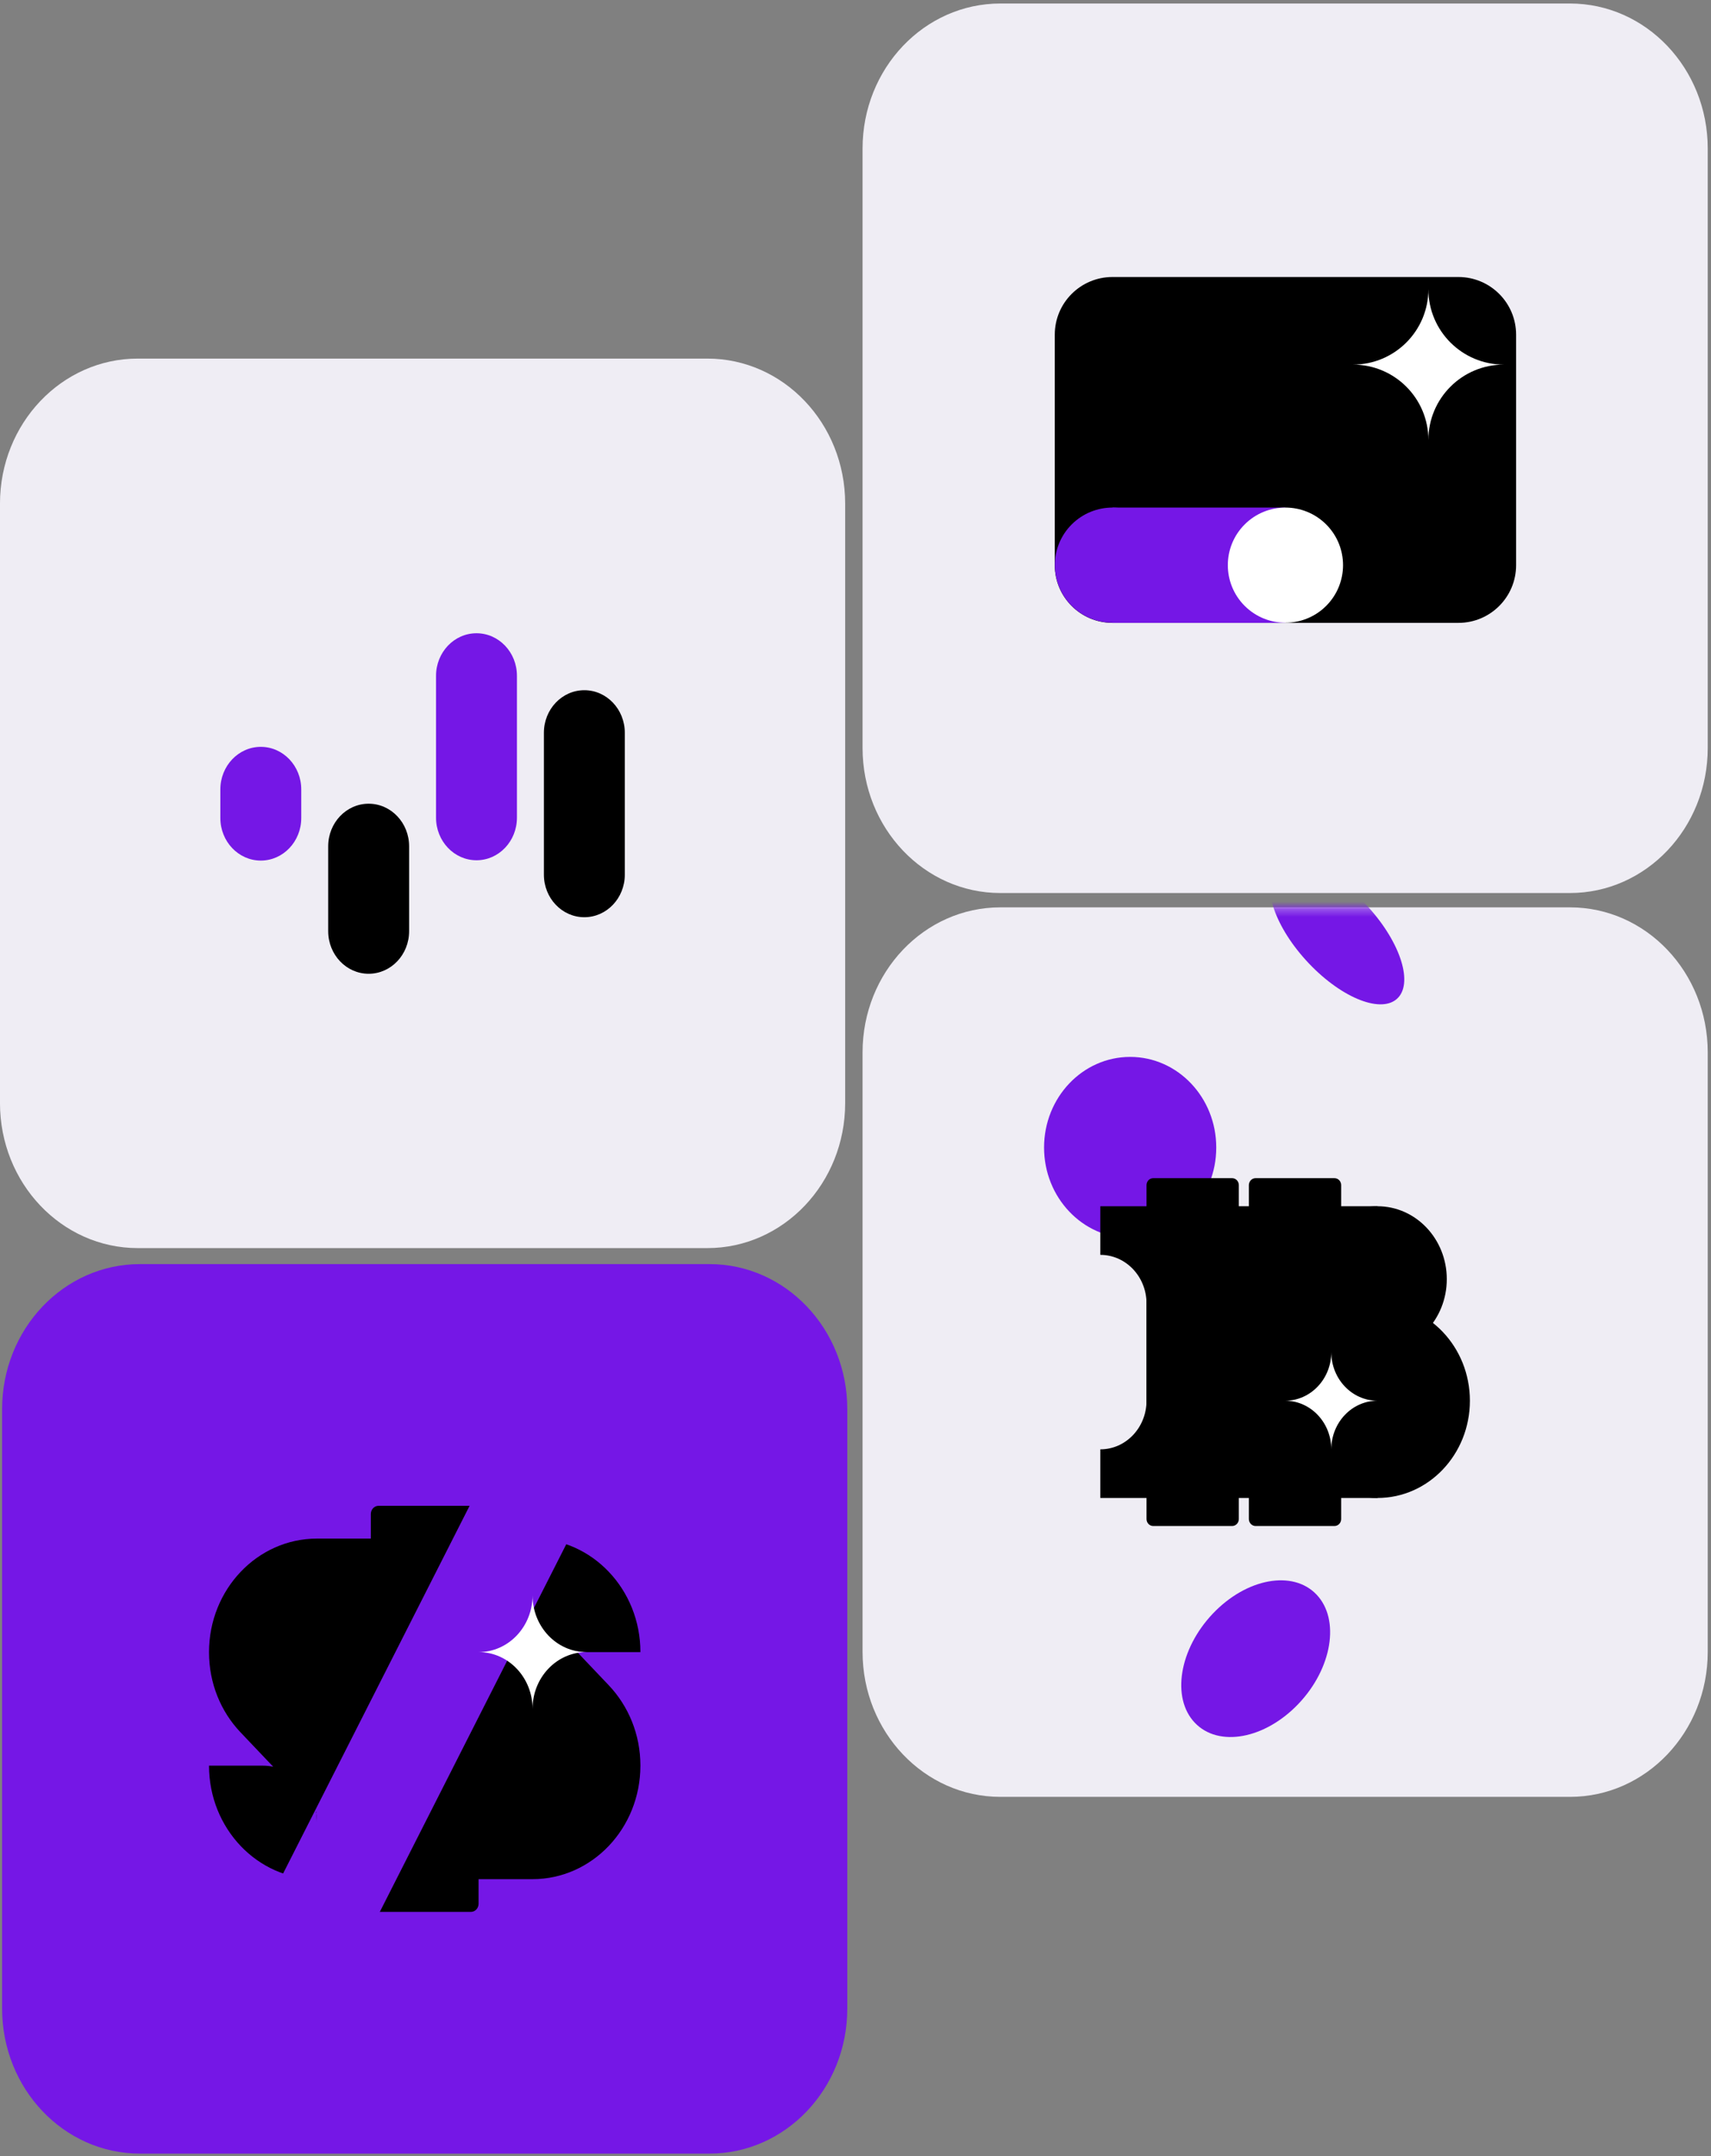 <svg width="223" height="281" viewBox="0 0 223 281" fill="none" xmlns="http://www.w3.org/2000/svg">
<rect x="0" y="0" width="223" height="281" fill="#808080" stroke="none"/>
<path d="M92.196 46.733H17.955C8.038 46.733 -0.002 55.194 -0.002 65.631V143.76C-0.002 154.197 8.038 162.658 17.955 162.658H92.196C102.113 162.658 110.153 154.197 110.153 143.76V65.631C110.153 55.194 102.113 46.733 92.196 46.733Z" fill="#EFEDF4"/>
<path d="M92.473 164.743H18.233C8.315 164.743 0.275 173.203 0.275 183.641V261.77C0.275 272.207 8.315 280.668 18.233 280.668H92.473C102.391 280.668 110.43 272.207 110.43 261.77V183.641C110.43 173.203 102.391 164.743 92.473 164.743Z" fill="#7517E6"/>
<path d="M81.432 95.501C81.432 92.436 79.071 89.952 76.159 89.952C73.247 89.952 70.887 92.436 70.887 95.501V113.988C70.887 117.052 73.247 119.536 76.159 119.536C79.071 119.536 81.432 117.052 81.432 113.988V95.501Z" fill="black"/>
<path d="M67.375 88.077C67.375 85.013 65.015 82.528 62.103 82.528C59.191 82.528 56.83 85.013 56.83 88.077V106.564C56.83 109.628 59.191 112.113 62.103 112.113C65.015 112.113 67.375 109.628 67.375 106.564V88.077Z" fill="#7517E6"/>
<path d="M53.321 110.293C53.321 107.229 50.96 104.744 48.048 104.744C45.136 104.744 42.775 107.229 42.775 110.293V121.356C42.775 124.42 45.136 126.905 48.048 126.905C50.96 126.905 53.321 124.42 53.321 121.356V110.293Z" fill="black"/>
<path d="M39.264 102.883C39.264 99.819 36.903 97.334 33.991 97.334C31.079 97.334 28.719 99.819 28.719 102.883V106.606C28.719 109.67 31.079 112.154 33.991 112.154C36.903 112.154 39.264 109.67 39.264 106.606V102.883Z" fill="#7517E6"/>
<path d="M75.1 215.17C75.53 215.26 75.981 215.309 76.438 215.309H83.466C83.466 207.139 77.173 200.517 69.41 200.517H62.382V197.31C62.382 196.725 61.931 196.244 61.375 196.244H49.339C48.783 196.244 48.333 196.718 48.333 197.31V200.517H41.305C37.423 200.517 33.906 202.176 31.362 204.853C28.819 207.53 27.242 211.231 27.242 215.316C27.242 219.401 28.792 223.054 31.309 225.724L35.608 230.248C35.178 230.157 34.727 230.108 34.27 230.108H27.242C27.242 238.278 33.535 244.901 41.298 244.901H48.326V248.107C48.326 248.693 48.776 249.167 49.333 249.167H61.368C61.925 249.167 62.375 248.693 62.375 248.107V244.901H69.403C73.285 244.901 76.802 243.241 79.346 240.565C81.889 237.888 83.466 234.186 83.466 230.101C83.466 226.016 81.889 222.322 79.346 219.638L75.1 215.17ZM41.166 236.089L41.298 236.229V237.497C41.298 237.016 41.252 236.549 41.166 236.089Z" fill="black"/>
<path d="M73.961 200.949C72.576 200.468 71.106 200.203 69.569 200.203H62.541V196.997C62.541 196.411 62.091 195.93 61.534 195.93H61.362L36.801 244.357C38.185 244.838 39.656 245.103 41.192 245.103H48.22V248.309C48.22 248.895 48.671 249.369 49.227 249.369H49.399L73.961 200.942V200.949ZM41.298 237.497C41.298 237.016 41.252 236.549 41.166 236.089L41.298 236.229V237.497Z" fill="#7517E6"/>
<path d="M76.437 215.309C72.555 215.309 69.409 218.62 69.409 222.705C69.409 218.62 66.263 215.309 62.381 215.309C66.263 215.309 69.409 211.998 69.409 207.913C69.409 211.998 72.555 215.309 76.437 215.309Z" fill="white"/>
<path d="M204.618 0.457H130.377C120.46 0.457 112.42 8.918 112.42 19.355V97.484C112.42 107.922 120.46 116.383 130.377 116.383H204.618C214.535 116.383 222.575 107.922 222.575 97.484V19.355C222.575 8.918 214.535 0.457 204.618 0.457Z" fill="#EFEDF4"/>
<mask id="mask0_393_15075" style="mask-type:luminance" maskUnits="userSpaceOnUse" x="112" y="0" width="111" height="117">
<path d="M204.616 0.457H130.375C120.458 0.457 112.418 8.918 112.418 19.355V97.484C112.418 107.922 120.458 116.382 130.375 116.382H204.616C214.533 116.382 222.573 107.922 222.573 97.484V19.355C222.573 8.918 214.533 0.457 204.616 0.457Z" fill="white"/>
</mask>
<g mask="url(#mask0_393_15075)">
<path d="M190.079 36.102H144.989C140.838 36.102 137.473 39.466 137.473 43.615V73.662C137.473 77.812 140.838 81.176 144.989 81.176H190.079C194.231 81.176 197.596 77.812 197.596 73.662V43.615C197.596 39.466 194.231 36.102 190.079 36.102Z" fill="black"/>
<path d="M195.994 47.517C190.563 47.517 186.166 51.913 186.166 57.342C186.166 51.913 181.769 47.517 176.338 47.517C181.769 47.517 186.166 43.122 186.166 37.693C186.166 43.122 190.563 47.517 195.994 47.517Z" fill="white"/>
<path d="M150.299 68.346C151.77 69.816 152.497 71.739 152.497 73.653C152.497 75.568 151.762 77.499 150.299 78.962C148.836 80.424 146.904 81.159 144.989 81.159C143.073 81.159 141.142 80.424 139.679 78.962C138.216 77.499 137.48 75.568 137.48 73.653C137.48 71.731 138.216 69.808 139.679 68.346C141.142 66.883 143.073 66.148 144.989 66.148C146.904 66.148 148.836 66.883 150.299 68.346Z" fill="#7517E6"/>
<path d="M167.536 66.148H144.986V81.175H167.536V66.148Z" fill="#7517E6"/>
<path d="M172.844 68.346C174.315 69.816 175.042 71.739 175.042 73.654C175.042 75.568 174.307 77.499 172.844 78.962C171.381 80.424 169.449 81.159 167.534 81.159C165.618 81.159 163.687 80.424 162.224 78.962C160.761 77.499 160.025 75.568 160.025 73.654C160.025 71.731 160.761 69.808 162.224 68.346C163.687 66.883 165.618 66.148 167.534 66.148C169.449 66.148 171.381 66.883 172.844 68.346Z" fill="white"/>
</g>
<path d="M204.618 118.251H130.377C120.46 118.251 112.42 126.712 112.42 137.149V215.278C112.42 225.715 120.46 234.176 130.377 234.176H204.618C214.535 234.176 222.575 225.715 222.575 215.278V137.149C222.575 126.712 214.535 118.251 204.618 118.251Z" fill="#EFEDF4"/>
<mask id="mask1_393_15075" style="mask-type:luminance" maskUnits="userSpaceOnUse" x="112" y="118" width="111" height="117">
<path d="M204.616 118.251H130.375C120.458 118.251 112.418 126.712 112.418 137.149V215.278C112.418 225.715 120.458 234.176 130.375 234.176H204.616C214.533 234.176 222.573 225.715 222.573 215.278V137.149C222.573 126.712 214.533 118.251 204.616 118.251Z" fill="white"/>
</mask>
<g mask="url(#mask1_393_15075)">
<path d="M147.297 161.359C153.494 161.359 158.518 156.072 158.518 149.55C158.518 143.028 153.494 137.741 147.297 137.741C141.1 137.741 136.076 143.028 136.076 149.55C136.076 156.072 141.1 161.359 147.297 161.359Z" fill="#7517E6"/>
<path d="M160.591 153.544H150.297C149.818 153.544 149.43 153.953 149.43 154.457V197.963C149.43 198.467 149.818 198.876 150.297 198.876H160.591C161.07 198.876 161.459 198.467 161.459 197.963V154.457C161.459 153.953 161.07 153.544 160.591 153.544Z" fill="black"/>
<path d="M173.931 153.544H163.637C163.158 153.544 162.77 153.953 162.77 154.457V197.963C162.77 198.467 163.158 198.876 163.637 198.876H173.931C174.41 198.876 174.798 198.467 174.798 197.963V154.457C174.798 153.953 174.41 153.544 173.931 153.544Z" fill="black"/>
<path d="M179.536 176.206C184.522 176.206 188.564 171.953 188.564 166.705C188.564 161.458 184.522 157.204 179.536 157.204C174.55 157.204 170.508 161.458 170.508 166.705C170.508 171.953 174.55 176.206 179.536 176.206Z" fill="black"/>
<path d="M179.532 195.223C186.183 195.223 191.575 189.549 191.575 182.55C191.575 175.551 186.183 169.877 179.532 169.877C172.882 169.877 167.49 175.551 167.49 182.55C167.49 189.549 172.882 195.223 179.532 195.223Z" fill="black"/>
<path d="M179.535 157.204H149.43V195.223H179.535V157.204Z" fill="black"/>
<path d="M179.532 182.55C176.207 182.55 173.511 185.387 173.511 188.887C173.511 185.387 170.815 182.55 167.49 182.55C170.815 182.55 173.511 179.713 173.511 176.214C173.511 179.713 176.207 182.55 179.532 182.55Z" fill="white"/>
<path d="M155.45 163.54C152.125 163.54 149.429 166.378 149.429 169.877C149.429 166.378 146.733 163.54 143.408 163.54V157.204H149.429L155.45 163.54Z" fill="black"/>
<path d="M155.45 188.886C152.125 188.886 149.429 186.049 149.429 182.55C149.429 186.049 146.733 188.886 143.408 188.886V195.223H149.429L155.45 188.886Z" fill="black"/>
<path d="M182.21 130.035C184.243 127.895 182.339 122.422 177.957 117.81C173.575 113.199 168.375 111.195 166.342 113.335C164.308 115.474 166.212 120.947 170.594 125.559C174.977 130.17 180.177 132.174 182.21 130.035Z" fill="#7517E6"/>
<path d="M169.241 222.043C173.623 217.431 174.676 211.062 171.592 207.817C168.509 204.572 162.457 205.68 158.075 210.292C153.693 214.903 152.64 221.272 155.724 224.517C158.807 227.762 164.859 226.654 169.241 222.043Z" fill="#7517E6"/>
</g>
</svg>
